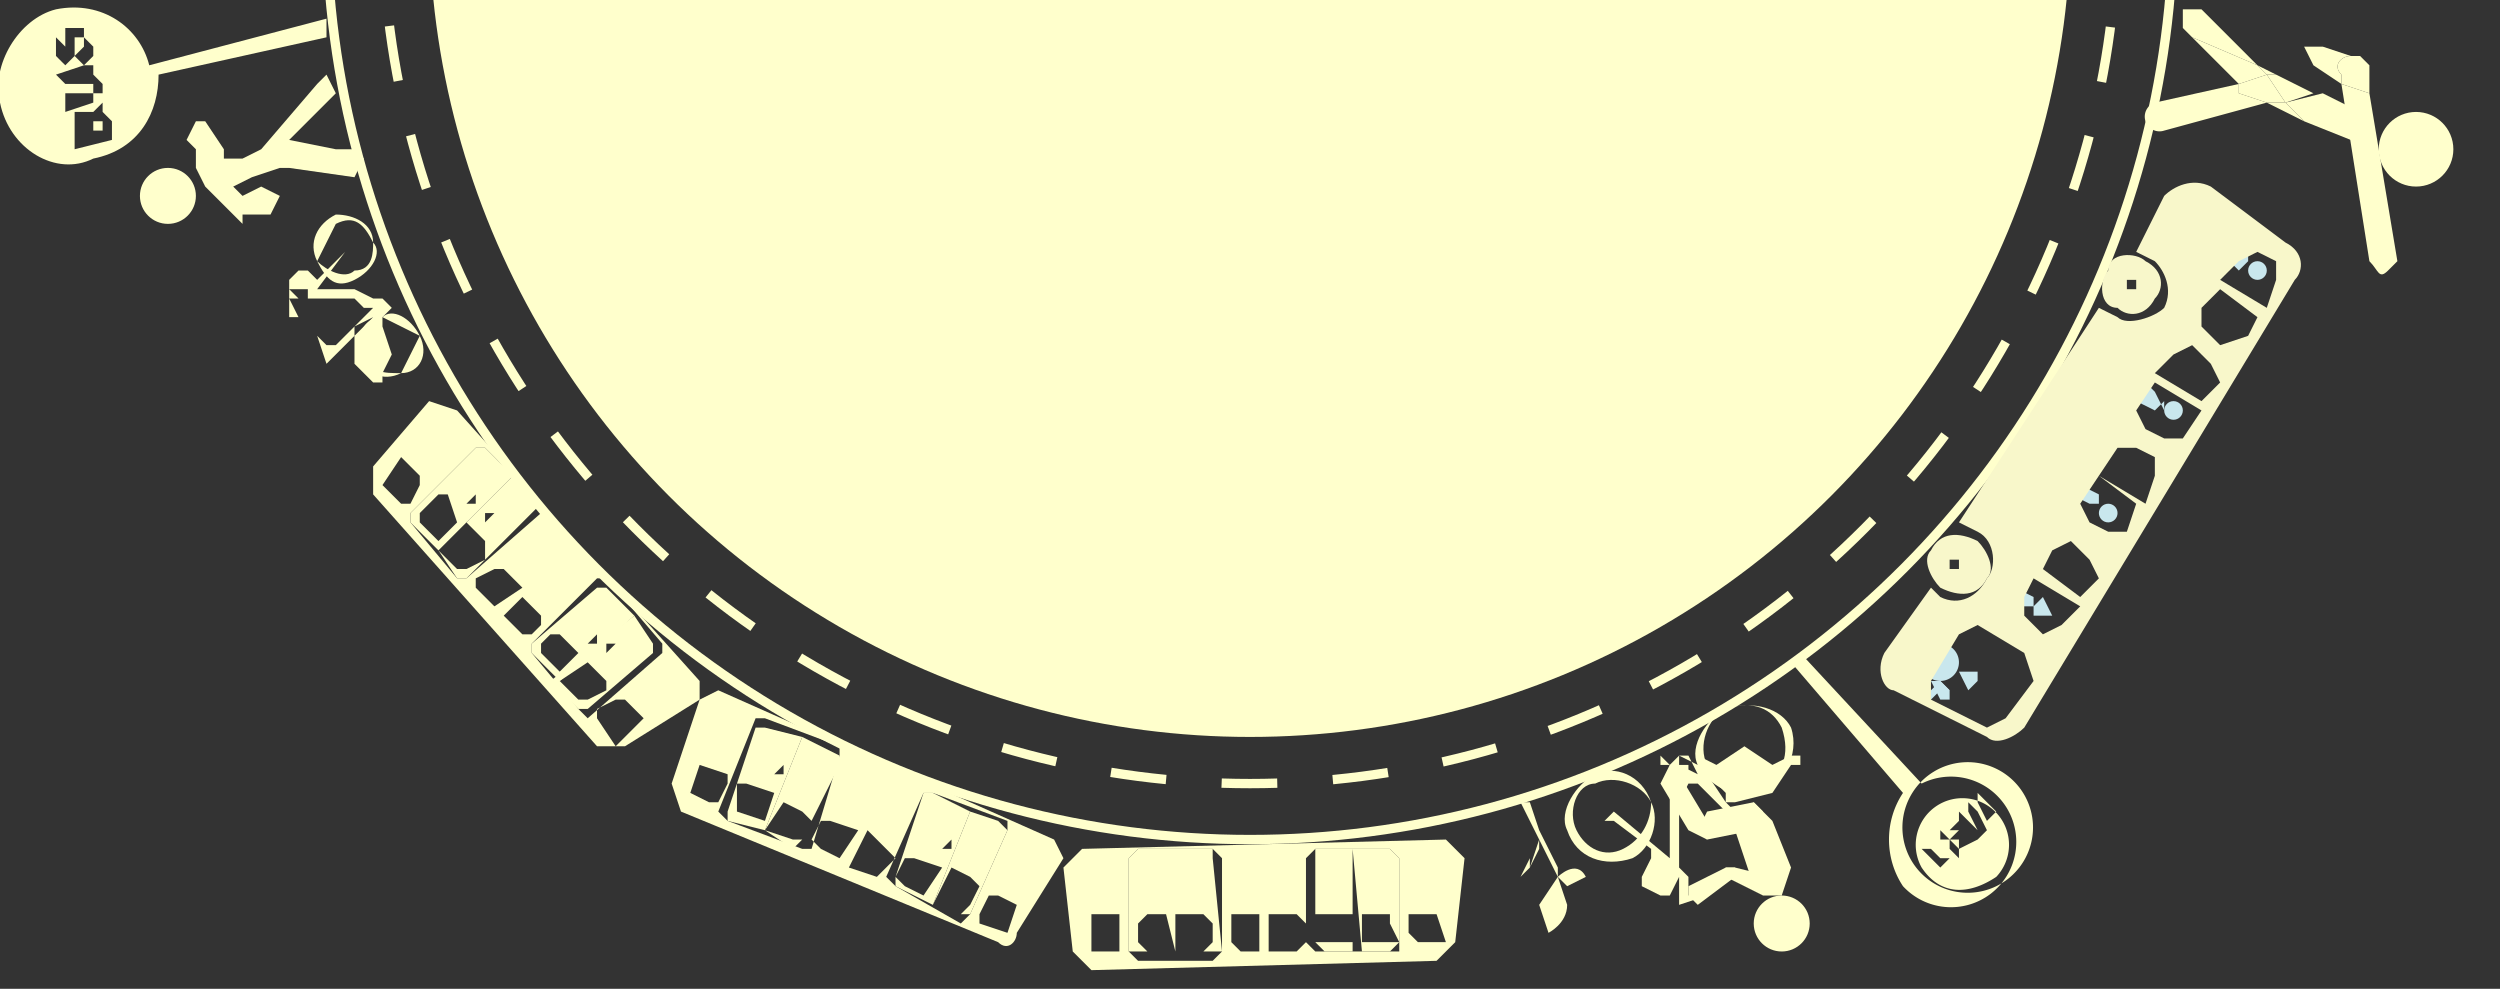 <svg xmlns="http://www.w3.org/2000/svg" width="268" height="106" version="1"><rect width="100%" height="100%" fill="#333333" stroke="none"/><g fill="#FFC"><path d="M9 13v0zM10 13v1h1v-1h-1z"/><path d="M0 11c1 5 6 8 10 6 5-1 7-5 7-9l18-4V2L16 7c-1-4-5-7-10-6-4 1-7 6-6 10zm11 0v1l1 1v2l-4 1v-3c-1 0-1 0 0 0v-1h2l1-1zM9 7h1v1l1 1v1h-1v1l-3 1v-2h3V9H7L6 8l3-1zm0-4v1l1 1v1L9 7 8 6l1-1V4H8v2L7 7 6 6V4l1 1C6 5 6 5 7 5V4 3h2z"/></g><g fill="#FFC"><path d="M204 95a7 7 0 1 0 2-11l-13-14-1 1 12 14c-2 3-2 7 0 10zm1-10a7 7 0 1 1 9 10 7 7 0 0 1-9-10z"/><path d="M210 91v-1h-1l1 1z"/><path d="M214 94a5 5 0 1 0-8-1c2 3 5 3 8 1zm-4-6v-1l2 2-1-2v-1l2 2-1-2v-1l2 2-1 1-1-1 1 2-1 1-2-2zm-2 1l1 1 1-1h-1l1-1 2 2-2 1v1l-1-1v-1h-1v-1zm0 4l-2-2h1l1 1h1l-2 2 1-1z"/></g><path fill="#FFC" d="M12 134c2-3 1-6-2-8-3-1-6 0-8 2-1 3 0 7 2 8 3 2 7 1 8-2zm-1 0c-1 2-4 2-6 1s-3-4-2-6 4-3 7-2c2 2 2 4 1 7zM29 144c1-3 0-6-2-8-3-2-7-1-8 2-2 3-1 6 2 8 2 2 6 1 8-2zm-1-1c-2 3-5 3-7 2s-3-4-1-6c1-3 4-3 6-2s3 4 2 6z"/><path fill="#FFC" d="M6 143H5l1-12h1zM23 141l-7-5v9l7-4zm-7-4l6 4-5 2-1-6zM9 141l7 4v-9l-7 5zm7 3l-6-3 6-3v6z"/><circle cx="23" cy="141" r="1" fill="#FFC"/><path fill="#FFC" d="M6 139l6 3-1 1-5-3zM16 144h1v3h-1z"/><path fill="#FFC" d="M14 147l1 1 3 1-1-2-2-1c-1 0-2 0-1 1zM6 144H4v1l-1-2h3l2 1H6z"/><g fill="#FFC"><path d="M256 29l1-1-3-18-3-1 3 19c1 1 1 2 2 1zM252 6l-3-1h-2l1 2 3 2V8c-1-1 0-2 1-2z"/><path d="M254 7l-1-1h-1c-1 0-2 1-1 2v1l3 1V7zM247 13l5 2 2-1c1-1 0-2-1-2l-4-2-4 1 2 2zM244 8l-2-1 1 1zM236 1h-2v2l1 1 7 3-6-6z"/><path d="M243 11l4 2-2-2zM242 7l-7-3 5 5 3-1zM232 14l11-3-3-1V9l-9 2a1 1 0 1 0 1 3zM245 11l3-1-4-2h-1z"/><path d="M243 11h2l-2-3-3 1v1z"/><circle cx="259" cy="16" r="4"/></g><g fill="#FFC"><path d="M20 15l1 1v2l1 2 3 3 1 1v-1h3l1-2-2-1-2 1-1-1 2-1 3-1h1l7 1 1-2-1-1h-2l-5-1 5-5-1-2-1 1-6 7-2 1h-2v-1l-2-3h-1l-1 2z"/><circle cx="18" cy="21" r="3"/></g><circle cx="134" cy="-9" r="88" fill="#FFC"/><circle cx="134" cy="-9" r="99" fill="none" stroke="#FFC" stroke-miterlimit="10"/><circle cx="134" cy="-9" r="93" fill="none" stroke="#FFC" stroke-dasharray="5.965,5.965" stroke-miterlimit="10"/><path fill="#FFC" d="M439 187c-2 2 0 4 0 4 2-1 0-4 0-4zm-5 6s3 2 5 0c0 0-2-2-5 0zm-3 8s2 2 4-1l6 5v12l2 1v-7-3l4-1c0 1 1 3 4 1 0 0-1-2-3-2l3-2c3 3 5 0 5 0h-4l1-1c4 0 3-4 3-4-4 0-3 4-3 4l-3 2-1-4s-3 2 0 4l-6 2v-8l5-1s2 2 5 0c0 0-1-2-4-1l3-2c3 0 4-4 3-4-4-2-4 3-4 3l-2 2c0-1 0-4-3-5 0 0-2 3 3 5l-6 2v-3-5c4-2 1-6 0-5-4 2-1 6-1 6v3l-6-5c1-2-3-3-3-3-1 4 3 4 3 4l6 5-1 5v4l-4-3c3-3 1-5 1-5-4 1-2 4-2 5l-2-2s2-4-2-5c0 0-3 4 2 5l1 1c-1 0-3-1-4 1z"/><g fill="#FFC"><path d="M40 217v-3l1-3-1-1v9s0 1 0 0v-2zM40 211v-4c-1-2-3-1-3-1l1 3 2 2z"/><path d="M43 210h-2l-1 1s3 1 3-1zM40 215l-2-2 2 2zM38 213l-1-1 1 1s1 1 0 0z"/></g><g fill="#FFC"><path d="M165 89l1 2 1 2v1l-2-4-2-4h1l1 3zM167 94l1 3c0 2-2 3-2 3l-1-3 2-3zM170 94l-2 1-1-1s2-2 3 0z"/><path d="M165 91l-1 2 1-3v1zM164 93l-1 1 1-2v1z"/></g><g fill="#FFC"><path d="M-142 215l-1-3v-2-1l1 4v5-3zM-143 209l1-3c1-2 2-1 2-1v2c0 2-2 2-3 2z"/><path d="M-145 208h2v2c1 0-2 1-2-2zM-142 213l2-2a197 197 0 0 1-2 2zM-140 211l1-1-1 2v-1z"/></g><g fill="#FCD7D4"><path d="M331 194h-1 1zM331 195h-1v1h1v-1z"/><path d="M335 187c-4 0-8 3-8 7s3 7 7 8v17h1v-17c4 0 7-4 7-7 0-5-3-8-7-8zm-3 9h-3v-3h3v3zm4-1v1h-1v1h-1l-1-1v-3h1v3h1v-3h1v2zm4 1h-1l-1 1-1-1v-1h1v1h1v-1h-1-1v-1-1h2l1 1h-1-1c-1 0 0 0 0 0l1 1h1v1z"/></g><g fill="#FCD7D4"><path d="M-50 197v-1h-1v1h1zM-50 197h-1v1h1v-1z"/><path d="M-47 190c-3 0-6 3-6 7 0 3 2 6 5 6v16h2v-16c3 0 6-3 6-6 0-4-3-7-7-7zm-2 8l-1 1h-2v-4h2l1 1v2zm4-1v1h-1v1h-1-1v-1-3h1v3h1v-3h1v2zm3 1l-1 1-1-1h-1l1-1v1h1v-1h-1-1v-1h1v-1l1 1h1-2l1 1h1v1z"/></g><g fill="#CAF4F9"><path d="M60 187a8 8 0 1 0-17 0c0 4 3 7 8 8v21h1v-21c5 0 8-4 8-8zm-8 7a8 8 0 1 1 0-15 8 8 0 0 1 0 15zM52 186h1-1z"/><path d="M52 180c-4 0-6 3-6 6s2 6 6 6c3 0 6-2 6-6s-3-6-6-6zm-2 8h-1v-2l-1 2-1-2v2h-1v-3h1l1 2v-2h2v3zm3 0l-1-1v1h-2v-3h3v2l1 1h-1zm3-2v2h-1v-2h-1v-1h3v1h-1z"/></g><g fill="#FFC"><path d="M-65 203l-1 2-2 1 2-1h1l1-1v-2l-1 1z"/><path d="M-62 192c-4 3-2 5-2 6l-4 3v-7c1 0 4-3-1-8l-1 2-1 4 2 2 1 1-3-1 3 1v9l-3-2 2-1v-1h-2v2h-1l-1-1 1-4-1-3s-2 1-2 3l1 3c-1-1-3-1-4 1 0 0 2 2 5 0l3 2c-2 0-3 2-3 2 2 0 3-1 3-2l2 1v12h1l-1-12v-2l4-4c3-1 2-6 2-6z"/><path d="M-67 195l-1 2 2-1 1-2h-1l-1 1z"/></g><g fill="#FFC"><path d="M-122 207l-1 1-1 1 2-1h1v-2l-1 1z"/><path d="M-120 198c-3 2-2 4-1 5l-3 3-1-7c1 0 4-2 0-7l-1 3-1 3 2 1v1l-1-1 1 2v7l-2-2 2-1v-1l-2 1v1l-2-1 1-3-1-3s-2 1-1 3v3h-3s2 2 4 0l3 2c-2 0-2 2-2 2l2-2 1 1v10h1v-12l3-3c2-1 1-5 1-5z"/><path d="M-124 201v1l2-1v-1l-2 1z"/></g><g fill="#FFC"><path d="M318 188h-2l-15 8-1 4 17-10 1-2zM298 200l-1-1v4l2 1 1-1v-3h-2z"/><path d="M298 198h-1v2h3l1-4-3 2zM305 202l1-6a1 1 0 1 0-3 0l-1 5 2 3 1-2zM302 206v2-1zM297 216l1 2 2-1 1-2 1-7-5 8z"/><path d="M305 206v-4l-1 2zM302 208l-1 7 3-5-2-3zM311 216l-6-10-1 3v1l4 7h2l1-1zM304 204l-2-3v6z"/><path d="M305 206l-1-2-2 3 2 3 1-1z"/><circle cx="304" cy="190" r="4"/></g><g fill="#FFC"><path d="M-32 197h3l3-1h3l5 2v1l1 1v3l-2 2-1-2-1-2-2-1v3l1 3v2l5 8-1 2h-2l-1-2-4-6-4 8h-2l-1-2 6-11v-6l-3 2-3-1c-1 0-2-1-1-2l1-1z"/><circle cx="-25" cy="190" r="4"/></g><path fill="none" d="M396 198v16h-4v-18h2l2 2zM399 196h4v7h-4l-2-2v-3l2-2zM386 198v3l-2 2h-4v-7h4l2 2zM389 196h2v18h-4v-16l2-2zM423 198v3l-2 2h-4v-7h4l2 2zM376 196h3v7h-3l-2-2v-3l2-2zM410 198v3l-2 2h-4v-7h4l2 2zM412 196h4v7h-4l-2-2v-3l2-2z"/><ellipse cx="346" cy="211" fill="none" rx="1" ry="2" transform="rotate(-177 346 210) scale(1)"/><path fill="none" d="M347 199l2-3v12c-2 0-3-2-3-3l1-6zM372 198v3l-2 2h-3v-7h4l1 2zM352 196h2v18h-4v-16l2-2zM362 196h4v7h-4l-2-2v-3l2-2zM359 198v16h-4v-18h2l2 2z"/><g fill="#CAF4F9"><circle cx="421" cy="199" r="1"/><path d="M420 202l1-1 1 1v2l-1 1-1-1v-2z"/></g><g fill="#CAF4F9"><circle cx="399" cy="199" r="1"/><path d="M398 202l1-2 1 2v2l-1 1-1-1v-2z"/></g><g fill="#CAF4F9"><circle cx="378" cy="200" r="1"/><path d="M377 202l1-1 1 1v2l-1 1-1-1v-2z"/></g><g fill="#CAF4F9"><circle cx="362" cy="200" r="1"/><path d="M361 202l1-1 1 1v2l-1 2-1-2v-2z"/></g><path fill="#FFC" d="M344 211c0 2 2 4 4 4h11v-3a5 5 0 1 1 10 0v3h34v-3a5 5 0 1 1 10 0v3h8c2 0 4-2 4-4v-13c0-2-2-4-4-4h-71c-2 0-4 2-4 4l-2 13zm73-15h4l2 2v3l-2 2h-4v-7zm-6 2l1-2h4v7h-4l-2-2v-3zm-7-2h4l1 2v3l-2 2h-3v-7zm-7 2l2-2h4v7h-4l-2-2v-3zm-5-2h2l2 2v16h-4v-18zm-5 2l2-2h2v18h-4v-16zm-7-2h4l2 2v3l-2 2h-4v-7zm-6 2l2-2h3v7h-3c-2 0-2-1-2-2v-3zm-7-2h4l1 2v3l-2 2h-3v-7zm-7 2l2-2h4v7h-4l-2-2v-3zm-5-2h2l2 2v16h-4v-18zm-5 2l2-2h2v18h-4v-16zm-4 7l1-6 2-3v12c-2 0-3-1-3-3zm-1 5l1-1v3l-1-2z"/><path fill="#FFC" d="M404 213c0 2 2 4 4 4s4-2 4-4c0-3-2-5-4-5s-4 2-4 5zm3 0l1-1 1 1-1 1-1-1zM360 213c0 2 2 4 4 4s4-2 4-4c0-3-2-5-4-5s-4 2-4 5zm3 0a1 1 0 0 1 2 0l-1 1-1-1z"/><g fill="#FFC"><path d="M-107 213l4-7 3 6 1 2 1 1-1 1c-1 0 0 0 0 0l1-1h1l1-1h1l1-1 4-1 2-2h2v-1h-1l-3-2-4 2-1-1 1-3h1v-2h-3l-1 1h1l1 1-2 7h-1-2l-3-7 1-1-1-1v-1c-1 0 0 0 0 0h2v-1h-3v1l1 1v1h-1l-1-1h-1l-1 2v1l2 1-2 5v1zm11-1l1-3 1 1-2 2zm-1 1v1c1 0 0 0 0 0h-1l1-1z"/><path d="M-95 213c0 3 2 5 5 5 2 0 4-3 4-6 0-2-2-4-5-4s-5 3-4 5zm0 0c0-2 2-4 4-4 2-1 4 1 5 3 0 3-2 5-4 5-3 0-5-1-5-4zM-111 214c0 2 2 4 5 4 2 0 4-3 4-5 0-3-2-5-5-5s-5 3-4 6zm0 0c0-3 2-5 4-5s4 2 5 4-2 4-4 4-5-1-5-3z"/></g><g fill="#FFC"><path d="M37 27l-3 3-1-1h-1l-1 1v1h2v1h-1l-1-1v3h1l-1-2h7l1 1h1l-4 4h-1l-1-1 1 3 1-1 2-2v3l2 2h1c0 1 0 0 0 0v-1l1-2-1-3v-1l1-1-1-1v-1s0-1 0 0v1h-1l-2-1h-4l3-4v-1 1zm3 7l-2 2v-1l2-1zm1-2l-1 1h1v-1 1h-1l1-1z"/><path d="M39 38c0 2 2 3 4 2 2 0 3-2 2-4s-3-3-4-2c-2 0-3 2-2 4zm6-2l-2 4c-2 0-3 0-4-2s0-3 2-4l4 2zM34 28c1 2 2 3 4 2s3-3 2-4c0-2-2-3-4-3-2 1-3 3-2 5zm6-2c0 1 0 3-2 3-1 1-3 0-4-1l2-4c2-1 3 0 4 2z"/></g><g fill="#FFC"><path d="M465 211h1l3-7 3 6 2 2v1l-1 1 1-1 2 1 1-2 1-1h4l2-3h2v-1h-1l-3-1c-2-1-4 1-4 1l-1-1 1-3h2v-2h-4v1h1l1 1-2 7h-2-1l-3-7v-1-1l-1-1c-1 0 0 0 0 0h2v-1h-3v1l1 1v1l-2-1h-1l-1 2 1 1 2 1-3 6zm11-1l1-3 1 1-1 2h-1zm0 1v2h-1v-1c1 0 0 0 0 0l1-1z"/><path d="M477 211c0 3 2 5 5 5s5-3 5-5c-1-3-3-5-6-5-2 0-4 3-4 5zm1 0c-1-2 1-4 3-4 3 0 5 1 5 4 0 2-2 4-4 4s-4-1-4-4zM461 212c0 2 2 4 5 4s5-3 5-5c-1-3-3-5-6-5-2 1-4 3-4 6zm1 0c-1-3 1-5 3-5 3 0 5 2 5 4s-2 4-4 4-4-1-4-3z"/></g><g fill="#FFC"><path d="M173 88l4 3v1l-1 2v1l2 1h1l1-2s0-1 0 0v3l3-1v-1l-2 1s-1 0 0 0v-2l-1-1v-7l1-2h1l5 5v1c-1 1 0 0 0 0 2-1 1 1 1 1l2-1c0-1 0-2-1-1h-1l-3-3h1l4-1 2-3h1v-1h-1l-2 1-3-2-3 2-2-1v1l-2-1-1 1-1-1v1h1v10l-6-5-1 1h1zm10-5l2 2v1l-2-3zm-3-1l1 1v-1h-1v-1h1l1 2-2-1z"/><path d="M189 85c2-1 4-4 3-7-1-2-4-3-7-2-2 1-4 4-3 6s4 4 7 3zm-4-9c3-1 5 0 6 2 1 3 0 5-2 6s-5 0-6-2 0-5 2-6zM175 92c2-1 3-4 2-6-1-3-4-4-6-3s-4 4-3 6c1 3 4 4 7 3zm-4-8c2-1 5 0 6 2 0 2-1 4-3 5s-4 0-5-2 0-5 2-5z"/><circle cx="191" cy="99" r="3"/><path d="M186 89l2-3 2 2 2 5-1 3-3-1-2-6z"/><path d="M182 89l1-2 5-1 1 1-1 2-5 1-1-1z"/><path d="M179 82l1 1 3 5v2l-2-1-3-5 1-2zM185 93h1l4 1 1 2h-2l-4-2v-1z"/><path d="M181 96v-1l4-2h1v1l-4 3-1-1z"/></g><g><path fill="#FFC" d="M72 193h-4l-1 1 1 1h4v-1-1zM77 193h-4v2h4l1-1-1-1zM121 193h-4v2h4v-1-1zM127 193h-4l-1 1 1 1h4v-1-1zM145 193h-4l-1 1 1 1h4v-1-1zM150 193h-4v2h4l1-1-1-1zM194 193h-4v2h4v-1-1zM200 193h-4v2h4v-1-1z"/><g fill="#FFC"><path d="M107 196l-1 2v16l1 1h7v-19h-7zm6 12v1-3 2zm-5-4l-1-2v-3l1-2h5v7h-5zM74 196l-1 2v16l1 1h7v-19h-7zm6 12l-1 1v-3l1 1v1zm-5-4l-1-2v-3l1-2h5v7h-5zM121 196h-7v19h7l1-1v-16l-1-2zm-5 13l-1-1v-1l1-1v3zm5-7l-1 2h-5v-6h5l1 1v3zM88 196h-7v19h7l1-1v-16l-1-2zm-6 13v-2-1 3zm6-7l-2 2h-4v-6h5l1 1v3z"/><path d="M128 195H66c-2 0-4 1-4 3l-1 15c0 2 1 4 3 4h66c2 0 4-2 4-4l-2-15c0-2-2-3-4-3zm-57 7l-1 2h-5v-6h5l1 1v3zm18 13l-1 1H74l-2-1v-18l2-1h14l1 1v18zm8-11h-5l-2-2v-3l2-2h5v7zm8-2l-2 2h-5v-6h5l2 1v3zm17 13l-1 1h-14l-1-1v-18l1-1h14l1 1v18zm8-11h-5l-2-2v-3l2-2h5v7zM147 196l-1 2v16l1 1h7v-19h-7zm6 12l-1 1v-3l1 1v1zm-5-4l-1-2v-3l1-2h5v7h-5zM161 196h-7v19h7l1-1v-16l-1-2zm-5 13l-1-1v-1l1-1v3zm5-7l-1 2h-5v-6h5l1 1v3zM180 196l-1 2v16l1 1h7v-19h-7zm6 12v1-3 2zm-5-4l-1-2v-3l1-2h5v7h-5zM194 196h-7v19h7l1-1v-16l-1-2zm-5 13l-1-1v-1l1-1v3zm5-7l-1 2h-5v-6h5l1 1v3z"/><path d="M201 195h-62c-2 0-3 1-3 3l-2 15c0 2 1 4 3 4h67c1 0 3-2 3-4l-2-15c0-2-2-3-4-3zm-57 7l-1 2h-5v-6h5l1 1v3zm18 13l-1 1h-14l-2-1v-18l2-1h14l1 1v18zm8-11h-5l-1-2v-3l1-2h5v7zm8-2l-2 2h-4v-6h4l2 1v3zm18 13l-2 1h-14l-1-1v-18l1-1h14l1 1v18zm7-11h-5l-2-2v-3l2-2h5v7zM254 196l-2 2v16l2 1h6v-19h-6zm6 12l-1 1v-3l1 1v1zm-5-4l-2-2v-3l2-2h4v7h-4zM220 196l-1 2v16l1 1h7v-19h-7zm6 12v1-3 2zm-4-4l-2-2v-3l1-2h5v7h-4zM267 196h-6v19h6l1-1v-16l-1-2zm-5 13v-2-1 3zm6-7l-2 2h-5v-6h5l1 1v3zM234 196h-7v19h7l1-1v-16l-1-2zm-5 13l-1-1v-1l1-1v3zm5-7l-1 2h-5v-6h5l1 1v3z"/><path d="M278 198c0-2-1-3-3-3h-63c-1 0-3 1-3 3l-2 15c0 2 2 4 3 4h67c2 0 3-2 3-4l-2-15zm-60 4l-2 2h-5v-6h5l1 1v3zm18 13l-2 1h-14l-1-1v-18l1-1h14l2 1v18zm7-11h-5l-1-2v-3l1-2h5v7zm8-2l-1 2h-5v-6h5l1 1v3zm18 13l-1 1h-15l-1-1v-18l1-1h15l1 1v18zm7-11h-5l-1-2v-3l1-2h5v7z"/></g><path fill="#FFC" d="M218 193h-4v2h4v-1-1zM224 193h-4l-1 1 1 1h4v-1-1zM268 193h-4l-1 1v1h5v-1-1zM273 193h-4v2h4v-1-1zM279 194H63h216z"/></g><path fill="#FFC" d="M-83 152v-1l-67-106 66 106 1 1zM60 73l8-7-3-3h-1l-7 6v1l3 3zm4-4h-1l1-1v1zm-2 1l-2 2-2-2v-1l1-1h1l2 2zM47 59l8-8-3-3h-1l-7 7v1l3 3zm4-5h-1l1-1v1zm-2 2l-2 2-2-2v-1l2-2h1l1 3z"/><path fill="#FFC" d="M63 76l7-6v-1l-2-3-9 7 3 3h1zm2-6c-1 0-1 0 0 0v-1h1l-1 1zm-2 5h-1l-2-2 3-2 2 2v1l-2 1zM50 62l7-7 1-1-3-3-8 8 2 3h1zm2-6v-1h1l-1 1zm-2 5h-1l-2-2 3-3 2 2v2l-2 1z"/><path fill="#FFC" d="M67 80l8-5v-2L49 44l-3-1-6 7v3l24 27h3zM44 54h-1l-2-2 2-3 2 2v1l-1 2zm6 8h-1l-5-6v-1l7-7h1l6 6v1l-8 7zm3 3l-2-2v-1l2-1h1l2 2-3 2zm4 3h-1l-2-2 2-2 2 2v1l-1 1zm6 9l-1-1-5-6v-1l7-7h1l6 7v1l-8 7zm3 3l-2-3v-1l2-1h1l2 2-3 3zM82 89l4-10-4-1h-1l-3 9v1l4 1zm2-6h-1l1-1v1zm-1 2l-1 3-3-1v-3h1l3 1z"/><path fill="#FFC" d="M86 90l4-8v-1l-4-2-4 10 3 2 1-1zm-1-6v-1 1zm1 6h-1l-3-1 2-3 2 1 1 1-1 2zM100 97l4-10-4-2h-1l-3 9v1l4 2zm2-6h-1l1-1v1zm-1 2l-2 3-2-1-1-1 1-2h1l3 1z"/><path fill="#FFC" d="M104 98l4-9-1-1-3-1-4 10 3 1h1zm-1-6v-1 1zm1 5l-1 1-3-1 2-4 2 1 1 1-1 2z"/><path fill="#FFC" d="M109 100l5-8-1-2-36-16-2 1-3 9 1 3 34 14c1 1 2 0 2-1zM77 86h-1l-2-1 1-3 3 1v1l-1 2zm10 5h-1l-8-3-1-1 4-10h1l8 3v1l-3 10zm3 1l-2-1-1-1 1-2h1l3 1-2 3zm5 1l-1 1-3-1 2-4 2 2 1 1-1 1zm9 5l-1 1-7-4-1-1 4-9h1l8 3v1l-4 9zm4 2l-3-1v-1l1-2h1l2 1-1 3zM145 102V91h-4v10l1 1h3zm0-6v-1 1zm0 2v3h-3-1v-3h4zM126 102V91h-4l-1 1v10h5zm-1-6v-1 1zm0 2l1 4h-3l-1-1v-2l1-1h2zM150 101v-9l-1-1h-4l1 11h3l1-1zm-4-5v-1 1zm4 5h-4v-3h3v1l1 2zM131 102l-1-10v-1h-4v11h5zm-4-5v-1-1 2zm3 4l-1 1h-3v-4h3l1 1v2z"/><path fill="#FFC" d="M157 92l-2-2-39 1-2 2 1 9 2 2 37-1 2-2 1-9zm-37 9v1h-3v-4h3v3zm11 1l-1 1h-8l-1-1V92l1-1h8l1 1v10zm4 0h-2l-1-1v-2-1h3v4zm5-1l-1 1h-3v-4h3l1 1v2zm10 0v1h-9l-1-1V92l1-1h8l1 1v10zm5 0h-3l-1-1v-2h3l1 3z"/><g><g fill="#C9E7ED"><circle cx="242" cy="29" r="1"/><path d="M240 29l1-1v-1l-2-1h-1v1l2 2z"/></g><g fill="#C9E7ED"><circle cx="233" cy="44" r="1"/><path d="M231 44l1-1v1l-1-2-1-1-1 1v1l2 1z"/></g><g fill="#C9E7ED"><circle cx="226" cy="55" r="1"/><path d="M224 54h1v-1l-2-1h-1v1l2 1z"/></g><g fill="#C9E7ED"><path d="M218 66v-1l1-1 1 2h-2zM217 65h1v-1l-2-1h-1v1l2 1z"/></g><ellipse cx="208" cy="71" fill="#C9E7ED" rx="2" ry="2" transform="rotate(-58 208 71)"/><path fill="#C9E7ED" d="M212 72h-2l1 2 1-1v-1zM209 74h-1l-1 1v-1l1-1 1 1z"/><path fill="#C9E7ED" d="M208 73h-1 1-1l1 2h1v-1l-1-1z"/><g fill="#F8F7CA"><path d="M230 28c-1-1-4-1-4 1-1 1-1 4 1 4 1 1 3 1 4-1 1-1 1-3-1-4zm-1 2v1h-1v-1h1zM212 58c-2-1-4-1-5 1-1 1 0 3 1 4 2 1 4 1 5-1 1-1 0-3-1-4zm-2 2v1h-1v-1h1z"/><path d="M245 26l-8-6c-2-1-4 0-5 1l-3 6 2 1c1 1 2 3 1 5-1 1-4 2-5 1l-2-1-15 23 2 1c2 1 2 4 1 5-1 2-3 3-5 2l-1-1-5 7c-1 2 0 4 1 4l10 5c1 1 3 0 4-1l29-48c1-1 1-3-1-4zm-28 44l1 3-3 4-2 1-6-3v-2l3-5 2-1 5 3zm6-5l-2 2-2 1-2-2v-2l1-2 5 3zm1-5l1 2-2 2-4-3 1-2 2-1 2 2zm5-6l-1 3h-2l-2-1-1-2 2-3 4 3zm2-5v2l-1 3-5-3 2-3h2l2 1zm5-5l-2 3h-2l-2-1-1-2 2-3 5 3zm1-5l1 2-2 2-5-3 2-2 2-1 2 2zm5-5l-1 2-3 1-2-2v-2l2-2 4 3zm2-6v2l-1 3-5-3 2-2 2-1 2 1z"/></g></g></svg>